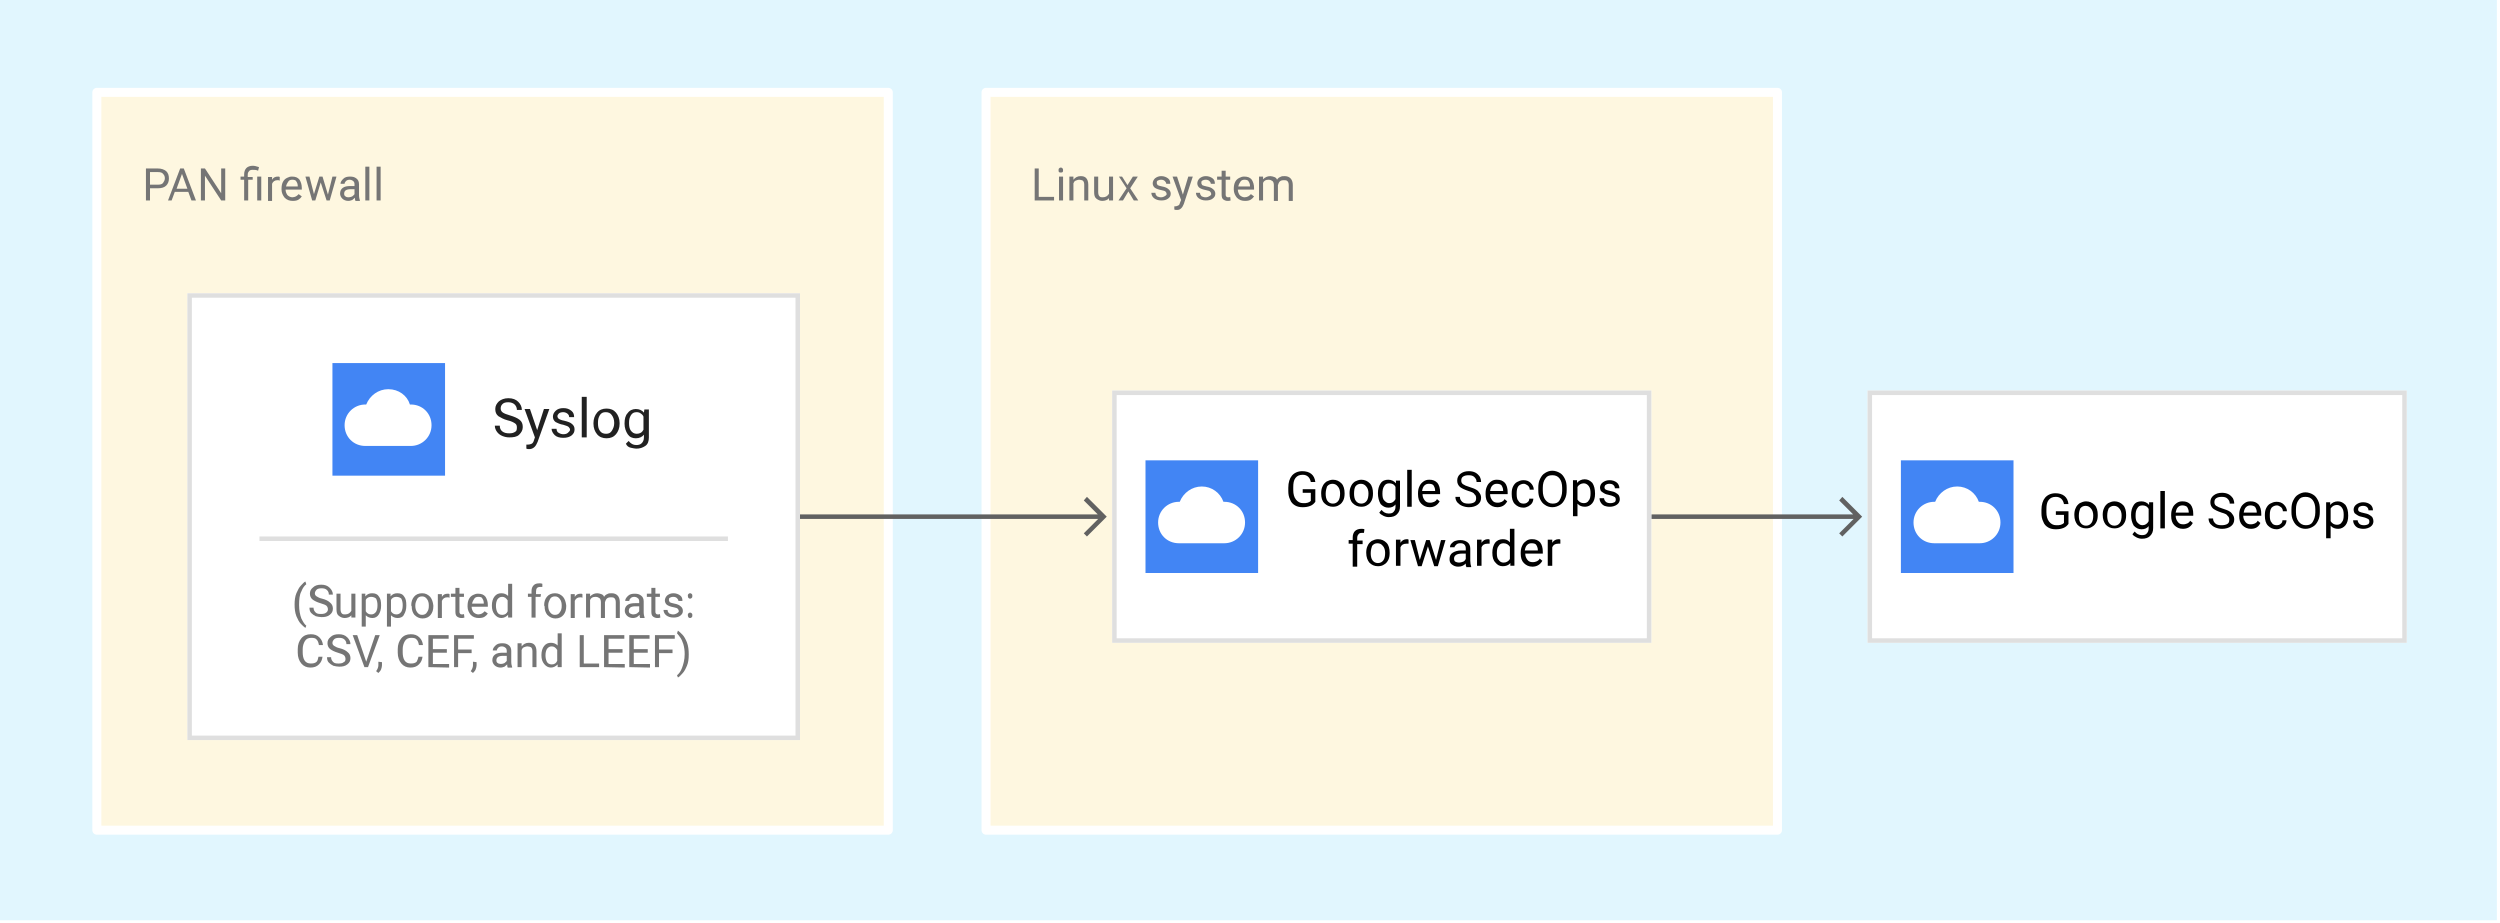 <?xml version="1.0" encoding="utf-8"?>
<!-- Generator: Adobe Illustrator 28.1.0, SVG Export Plug-In . SVG Version: 6.00 Build 0)  -->
<svg version="1.1" id="svg1327759" xmlns:svg="http://www.w3.org/2000/svg"
	 xmlns="http://www.w3.org/2000/svg" xmlns:xlink="http://www.w3.org/1999/xlink" x="0px" y="0px" viewBox="0 0 555 205"
	 style="enable-background:new 0 0 555 205;" xml:space="preserve">
<style type="text/css">
	.st0{fill:#FFFFFF;}
	.st1{fill:#E1F6FE;}
	.st2{fill:#FEF7E0;}
	.st3{fill:none;stroke:#FFFFFF;stroke-width:2;stroke-linecap:round;stroke-linejoin:round;}
	.st4{fill:#757575;}
	.st5{fill:#616161;}
	
		.st6{clip-path:url(#SVGID_00000169541335693559022130000010687890606624386743_);fill:none;stroke:#DFDFDF;stroke-width:2;stroke-linecap:round;stroke-linejoin:round;}
	.st7{fill:#DFDFDF;}
	.st8{fill:#212121;}
	.st9{fill:#4285F4;}
	
		.st10{clip-path:url(#SVGID_00000046329324677174761770000012457220748768099720_);fill:none;stroke:#DFDFDF;stroke-width:2;stroke-linecap:round;stroke-linejoin:round;}
	
		.st11{clip-path:url(#SVGID_00000173153149495318028030000002263511761452951961_);fill:none;stroke:#DFDFDF;stroke-width:2;stroke-linecap:round;stroke-linejoin:round;}
	.st12{enable-background:new    ;}
</style>
<path id="rect1327651" class="st0" d="M0,0h555v205H0V0z"/>
<g id="Graphic_10">
	<path id="rect1327657" class="st1" d="M0,0h554.3v204.3H0V0z"/>
</g>
<g id="Graphic_22">
	<path id="rect1327662" class="st2" d="M218.9,20.5h175.7v163.8H218.9V20.5z"/>
	<path id="rect1327664" class="st3" d="M218.9,20.5h175.7v163.8H218.9V20.5z"/>
	<g id="text1327668" transform="translate(414.9,550.5)">
		<path id="path1327767" class="st4" d="M-180.9-506.8v0.8h-4.3v-7.1h0.9v6.3H-180.9z"/>
		<path id="path1327769" class="st4" d="M-179.9-512.7c0-0.1,0-0.3,0.1-0.4c0.1-0.1,0.2-0.2,0.4-0.2s0.3,0.1,0.4,0.2
			c0.1,0.1,0.1,0.2,0.1,0.4c0,0.1,0,0.3-0.1,0.4c-0.1,0.1-0.2,0.1-0.4,0.1s-0.3,0-0.4-0.1C-179.9-512.4-179.9-512.5-179.9-512.7z
			 M-178.9-511.3v5.3h-0.9v-5.3H-178.9z"/>
		<path id="path1327771" class="st4" d="M-175.3-510.6c-0.3,0-0.5,0.1-0.8,0.2s-0.4,0.4-0.5,0.6v3.8h-0.9v-5.3h0.9v0.7
			c0.4-0.5,0.9-0.8,1.6-0.8c0.5,0,0.9,0.1,1.2,0.4s0.5,0.8,0.5,1.5v3.5h-0.9v-3.5c0-0.4-0.1-0.7-0.3-0.9
			C-174.7-510.5-175-510.6-175.3-510.6z"/>
		<path id="path1327773" class="st4" d="M-168.7-506v-0.5c-0.3,0.4-0.9,0.6-1.5,0.6c-0.5,0-0.9-0.2-1.3-0.5s-0.5-0.8-0.5-1.5v-3.4
			h0.9v3.4c0,0.5,0.1,0.8,0.3,1s0.4,0.2,0.7,0.2c0.7,0,1.1-0.3,1.4-0.8v-3.8h0.9v5.3L-168.7-506L-168.7-506z"/>
		<path id="path1327775" class="st4" d="M-165.8-511.3l1.2,1.9l1.2-1.9h1.1l-1.7,2.6l1.8,2.7h-1l-1.2-2l-1.2,2h-1l1.8-2.7l-1.7-2.6
			H-165.8z"/>
		<path id="path1327777" class="st4" d="M-155.9-507.4c0-0.2-0.1-0.4-0.2-0.5c-0.1-0.2-0.5-0.3-1-0.4c-0.6-0.1-1.1-0.3-1.4-0.5
			c-0.3-0.2-0.5-0.6-0.5-1s0.2-0.8,0.5-1.1c0.4-0.3,0.8-0.5,1.4-0.5c0.6,0,1.1,0.2,1.5,0.5s0.5,0.7,0.5,1.2h-0.9
			c0-0.2-0.1-0.4-0.3-0.6s-0.5-0.3-0.8-0.3c-0.4,0-0.6,0.1-0.8,0.2s-0.2,0.3-0.2,0.5s0.1,0.3,0.2,0.5c0.2,0.1,0.5,0.2,1,0.3
			c0.6,0.1,1.1,0.3,1.4,0.6c0.3,0.2,0.5,0.6,0.5,1c0,0.5-0.2,0.8-0.6,1.1c-0.4,0.3-0.9,0.4-1.5,0.4c-0.7,0-1.2-0.2-1.6-0.5
			s-0.6-0.8-0.6-1.2h0.9c0,0.4,0.2,0.6,0.4,0.8c0.3,0.1,0.5,0.2,0.8,0.2c0.4,0,0.6-0.1,0.8-0.2S-155.9-507.2-155.9-507.4z"/>
		<path id="path1327779" class="st4" d="M-152.1-505.2c-0.3,0.8-0.8,1.3-1.4,1.3h-0.2c-0.2,0-0.4,0-0.5-0.1v-0.7h0.2
			c0.3,0,0.5-0.1,0.7-0.2s0.3-0.3,0.4-0.7l0.2-0.5l-1.9-5.2h1l1.3,4l1.2-4h1L-152.1-505.2z"/>
		<path id="path1327781" class="st4" d="M-146-507.4c0-0.2-0.1-0.4-0.2-0.5c-0.1-0.2-0.5-0.3-1-0.4c-0.6-0.1-1.1-0.3-1.4-0.5
			c-0.3-0.2-0.5-0.6-0.5-1s0.2-0.8,0.5-1.1c0.4-0.3,0.8-0.5,1.4-0.5c0.6,0,1.1,0.2,1.5,0.5s0.5,0.7,0.5,1.2h-0.9
			c0-0.2-0.1-0.4-0.3-0.6s-0.5-0.3-0.8-0.3c-0.4,0-0.6,0.1-0.8,0.2s-0.2,0.3-0.2,0.5s0.1,0.3,0.2,0.5c0.2,0.1,0.5,0.2,1,0.3
			c0.6,0.1,1.1,0.3,1.4,0.6c0.3,0.2,0.5,0.6,0.5,1c0,0.5-0.2,0.8-0.6,1.1c-0.4,0.3-0.9,0.4-1.5,0.4c-0.7,0-1.2-0.2-1.6-0.5
			s-0.6-0.8-0.6-1.2h0.9c0,0.4,0.2,0.6,0.4,0.8c0.3,0.1,0.5,0.2,0.8,0.2c0.4,0,0.6-0.1,0.8-0.2S-146-507.2-146-507.4z"/>
		<path id="path1327783" class="st4" d="M-141.7-506c-0.2,0.1-0.4,0.1-0.7,0.1s-0.6-0.1-0.9-0.3s-0.4-0.6-0.4-1.1v-3.3h-1v-0.7h1
			v-1.3h0.9v1.3h1v0.7h-1v3.3c0,0.3,0.1,0.4,0.2,0.5s0.3,0.1,0.4,0.1c0.1,0,0.3,0,0.4-0.1L-141.7-506z"/>
		<path id="path1327785" class="st4" d="M-136.5-506.9c-0.2,0.3-0.4,0.5-0.7,0.7s-0.7,0.3-1.3,0.3c-0.7,0-1.3-0.2-1.8-0.7
			c-0.4-0.5-0.7-1.1-0.7-1.8v-0.2c0-0.6,0.1-1.1,0.3-1.5s0.5-0.7,0.9-0.9c0.4-0.2,0.7-0.3,1.1-0.3c0.8,0,1.3,0.2,1.7,0.7
			c0.3,0.5,0.5,1.1,0.5,1.8v0.4h-3.6c0,0.5,0.2,0.9,0.4,1.2c0.3,0.3,0.7,0.5,1.1,0.5c0.3,0,0.6-0.1,0.8-0.2s0.4-0.3,0.6-0.5
			L-136.5-506.9z M-138.6-510.6c-0.4,0-0.7,0.1-0.9,0.4s-0.4,0.6-0.5,1.1h2.6v-0.1c0-0.4-0.1-0.7-0.3-1
			C-137.8-510.5-138.2-510.6-138.6-510.6z"/>
		<path id="path1327787" class="st4" d="M-133.3-510.6c-0.6,0-1,0.2-1.2,0.7v3.9h-0.9v-5.3h0.9v0.6c0.4-0.4,0.9-0.7,1.6-0.7
			c0.3,0,0.6,0.1,0.9,0.2c0.3,0.1,0.5,0.3,0.6,0.6c0.2-0.3,0.4-0.5,0.7-0.6c0.3-0.2,0.6-0.2,1-0.2c0.6,0,1,0.2,1.3,0.5
			s0.5,0.8,0.5,1.5v3.5h-0.9v-3.5c0-0.4-0.1-0.7-0.3-0.9c-0.2-0.2-0.5-0.2-0.8-0.2c-0.4,0-0.7,0.1-0.9,0.3c-0.2,0.2-0.3,0.5-0.4,0.8
			v3.5h-0.9v-3.5c0-0.4-0.1-0.7-0.3-0.9C-132.7-510.5-132.9-510.6-133.3-510.6z"/>
	</g>
</g>
<g id="Graphic_57">
	<path id="rect1327673" class="st2" d="M21.5,20.5h175.7v163.8H21.5V20.5z"/>
	<path id="rect1327675" class="st3" d="M21.5,20.5h175.7v163.8H21.5V20.5z"/>
	<g id="text1327679" transform="translate(217.5,550.5)">
		<path id="path1327792" class="st4" d="M-184.2-508.8v2.8h-0.9v-7.1h2.6c0.8,0,1.4,0.2,1.9,0.6c0.4,0.4,0.6,0.9,0.6,1.6
			s-0.2,1.2-0.6,1.6c-0.4,0.4-1,0.6-1.9,0.6h-1.7V-508.8z M-184.2-512.3v2.8h1.7c0.6,0,1-0.1,1.2-0.4s0.4-0.6,0.4-1s-0.1-0.7-0.4-1
			c-0.2-0.3-0.6-0.4-1.2-0.4H-184.2z"/>
		<path id="path1327794" class="st4" d="M-180.2-506l2.7-7.1h0.8l2.7,7.1h-1l-0.7-1.9h-3l-0.7,1.9L-180.2-506L-180.2-506z
			 M-178.3-508.6h2.4l-1.2-3.3L-178.3-508.6z"/>
		<path id="path1327796" class="st4" d="M-167.5-513.1v7.1h-0.9l-3.6-5.5v5.5h-0.9v-7.1h0.9l3.6,5.5v-5.5H-167.5z"/>
		<path id="path1327798" class="st4" d="M-161.3-510.6h-1.1v4.6h-0.9v-4.6h-0.8v-0.7h0.8v-0.5c0-0.6,0.2-1.1,0.5-1.4
			s0.8-0.5,1.4-0.5c0.4,0,0.8,0.1,1.4,0.3l-0.2,0.8c-0.4-0.2-0.8-0.2-1.2-0.2s-0.7,0.1-0.8,0.3c-0.2,0.2-0.3,0.4-0.3,0.8v0.5h1.1
			v0.6H-161.3z M-159.5-511.3v5.3h-0.9v-5.3H-159.5z"/>
		<path id="path1327800" class="st4" d="M-155.9-510.5c-0.6,0-1,0.3-1.2,0.8v3.8h-0.9v-5.3h0.9v0.6c0.3-0.5,0.7-0.7,1.3-0.7
			c0.2,0,0.3,0,0.4,0.1v0.8C-155.6-510.5-155.7-510.5-155.9-510.5L-155.9-510.5z"/>
		<path id="path1327802" class="st4" d="M-150.5-506.9c-0.2,0.3-0.4,0.5-0.7,0.7s-0.7,0.3-1.3,0.3c-0.7,0-1.3-0.2-1.8-0.7
			c-0.4-0.5-0.7-1.1-0.7-1.8v-0.2c0-0.6,0.1-1.1,0.3-1.5s0.5-0.7,0.9-0.9c0.4-0.2,0.7-0.3,1.1-0.3c0.8,0,1.3,0.2,1.7,0.7
			c0.3,0.5,0.5,1.1,0.5,1.8v0.4h-3.6c0,0.5,0.2,0.9,0.4,1.2c0.3,0.3,0.7,0.5,1.1,0.5c0.3,0,0.6-0.1,0.8-0.2s0.4-0.3,0.6-0.5
			L-150.5-506.9z M-152.6-510.6c-0.4,0-0.7,0.1-0.9,0.4s-0.4,0.6-0.5,1.1h2.6v-0.1c0-0.4-0.1-0.7-0.3-1
			C-151.8-510.5-152.2-510.6-152.6-510.6z"/>
		<path id="path1327804" class="st4" d="M-142.8-511.3l-1.5,5.3h-0.7l-1.3-4l-1.2,4h-0.7l-1.5-5.3h0.9l1,3.9l1.2-3.9h0.7l1.2,4l1-4
			H-142.8z"/>
		<path id="path1327806" class="st4" d="M-138.6-506c-0.1-0.1-0.1-0.3-0.1-0.6c-0.2,0.2-0.4,0.3-0.6,0.5c-0.3,0.1-0.5,0.2-0.9,0.2
			c-0.5,0-1-0.2-1.3-0.5s-0.5-0.7-0.5-1.1c0-0.6,0.2-1,0.6-1.3c0.4-0.3,1-0.4,1.7-0.4h0.9v-0.4c0-0.3-0.1-0.6-0.3-0.7
			c-0.2-0.2-0.5-0.3-0.8-0.3s-0.6,0.1-0.8,0.3c-0.2,0.2-0.3,0.4-0.3,0.6h-0.9c0-0.4,0.2-0.7,0.6-1.1s0.9-0.5,1.5-0.5s1,0.1,1.4,0.4
			s0.6,0.7,0.6,1.3v2.4c0,0.5,0.1,0.9,0.2,1.2v0.1h-1V-506z M-140.1-506.7c0.3,0,0.6-0.1,0.8-0.2c0.2-0.2,0.4-0.3,0.5-0.5v-1.1h-0.8
			c-1,0-1.5,0.3-1.5,1c0,0.3,0.1,0.5,0.3,0.6C-140.7-506.8-140.5-506.7-140.1-506.7z"/>
		<path id="path1327808" class="st4" d="M-135.5-513.5v7.5h-0.9v-7.5H-135.5z"/>
		<path id="path1327810" class="st4" d="M-133-513.5v7.5h-0.9v-7.5H-133z"/>
	</g>
</g>
<g id="Graphic_70">
	<path id="path1327682" class="st5" d="M177.6,115.2H237c0.3,0,0.5-0.2,0.5-0.5s-0.2-0.5-0.5-0.5h-59.4c-0.3,0-0.5,0.2-0.5,0.5
		S177.3,115.2,177.6,115.2z M245,114.2h-8v1h8V114.2z M240.6,111.1l4,4v-0.7l-4,4l0.7,0.7l4-4l0.4-0.4l-0.4-0.4l-4-4L240.6,111.1z"
		/>
</g>
<g id="Graphic_71">
	<path id="path1327685" class="st5" d="M366.6,115.2h38.1c0.3,0,0.5-0.2,0.5-0.5s-0.2-0.5-0.5-0.5h-38.1c-0.3,0-0.5,0.2-0.5,0.5
		S366.3,115.2,366.6,115.2z M412.7,114.2h-8v1h8V114.2z M408.3,111.1l4,4v-0.7l-4,4l0.7,0.7l4-4l0.4-0.4l-0.4-0.4l-4-4L408.3,111.1z
		"/>
</g>
<g id="Group_49">
	<g id="Graphic_56">
		<path id="rect1327688" class="st0" d="M41.6,65.1h136v99.2h-136C41.6,164.3,41.6,65.1,41.6,65.1z"/>
		<g>
			<g>
				<defs>
					<rect id="SVGID_1_" x="41.6" y="65.1" width="136" height="99.2"/>
				</defs>
				<clipPath id="SVGID_00000011741711179759980330000011060932676602782654_">
					<use xlink:href="#SVGID_1_"  style="overflow:visible;"/>
				</clipPath>
				
					<path id="rect1327690" style="clip-path:url(#SVGID_00000011741711179759980330000011060932676602782654_);fill:none;stroke:#DFDFDF;stroke-width:2;stroke-linecap:round;stroke-linejoin:round;" d="
					M41.6,65.1h136v99.2h-136C41.6,164.3,41.6,65.1,41.6,65.1z"/>
			</g>
		</g>
	</g>
	<g id="Graphic_55">
		<path id="rect1327693" class="st7" d="M57.6,119.1h104v1h-104C57.6,120.1,57.6,119.1,57.6,119.1z"/>
	</g>
	<g id="Graphic_54">
		<g id="text1327700" transform="translate(244.6,643.1)">
			<path id="path1327816" class="st4" d="M-179.2-508.9c0-0.9,0.1-1.8,0.4-2.5c0.3-0.7,0.6-1.3,1-1.7s0.7-0.8,1-0.9l0.2,0.6
				c-0.4,0.3-0.8,0.8-1.1,1.6c-0.4,0.7-0.5,1.8-0.5,3s0.2,2.2,0.5,3c0.4,0.8,0.7,1.3,1.1,1.6l-0.2,0.5c-0.3-0.2-0.6-0.5-1-0.9
				s-0.7-1-1-1.7C-179.1-507.1-179.2-507.9-179.2-508.9z"/>
			<path id="path1327818" class="st4" d="M-171.8-507.8c0-0.3-0.1-0.6-0.3-0.8c-0.2-0.2-0.7-0.4-1.4-0.6s-1.3-0.5-1.7-0.8
				s-0.6-0.8-0.6-1.3c0-0.6,0.2-1,0.7-1.4c0.4-0.4,1-0.6,1.8-0.6s1.4,0.2,1.9,0.7c0.4,0.4,0.7,0.9,0.7,1.5h-0.9c0-0.4-0.1-0.7-0.4-1
				c-0.3-0.3-0.7-0.4-1.2-0.4s-0.9,0.1-1.1,0.3c-0.2,0.2-0.4,0.5-0.4,0.8s0.1,0.5,0.4,0.7c0.3,0.2,0.7,0.4,1.2,0.5
				c0.8,0.2,1.4,0.5,1.8,0.9c0.4,0.3,0.6,0.8,0.6,1.3c0,0.6-0.2,1-0.7,1.4s-1.1,0.5-1.8,0.5c-0.4,0-0.9-0.1-1.3-0.2
				c-0.4-0.2-0.7-0.4-1-0.7c-0.3-0.3-0.4-0.7-0.4-1.2h0.9c0,0.5,0.2,0.8,0.5,1.1s0.8,0.3,1.2,0.3c0.5,0,0.9-0.1,1.1-0.3
				C-172-507.2-171.8-507.5-171.8-507.8z"/>
			<path id="path1327820" class="st4" d="M-166.6-506v-0.5c-0.3,0.4-0.9,0.6-1.5,0.6c-0.5,0-0.9-0.2-1.3-0.5s-0.5-0.8-0.5-1.5v-3.4
				h0.9v3.4c0,0.5,0.1,0.8,0.3,1s0.4,0.2,0.7,0.2c0.7,0,1.1-0.3,1.4-0.8v-3.8h0.9v5.3L-166.6-506L-166.6-506z"/>
			<path id="path1327822" class="st4" d="M-161.9-505.9c-0.6,0-1.1-0.2-1.5-0.6v2.5h-0.9v-7.3h0.8v0.6c0.4-0.5,0.9-0.7,1.5-0.7
				c0.7,0,1.2,0.2,1.5,0.7c0.4,0.5,0.5,1.1,0.5,2v0.1c0,0.8-0.2,1.4-0.5,1.9C-160.8-506.2-161.3-505.9-161.9-505.9z M-162.2-510.6
				c-0.5,0-1,0.2-1.2,0.7v2.5c0.3,0.5,0.7,0.7,1.2,0.7s0.8-0.2,1.1-0.6c0.2-0.4,0.3-0.8,0.3-1.4v-0.1c0-0.5-0.1-1-0.3-1.4
				C-161.3-510.4-161.7-510.6-162.2-510.6z"/>
			<path id="path1327824" class="st4" d="M-156.3-505.9c-0.6,0-1.1-0.2-1.5-0.6v2.5h-0.9v-7.3h0.8v0.6c0.4-0.5,0.9-0.7,1.5-0.7
				c0.7,0,1.2,0.2,1.5,0.7c0.4,0.5,0.5,1.1,0.5,2v0.1c0,0.8-0.2,1.4-0.5,1.9C-155.1-506.2-155.6-505.9-156.3-505.9z M-156.6-510.6
				c-0.5,0-1,0.2-1.2,0.7v2.5c0.3,0.5,0.7,0.7,1.2,0.7s0.8-0.2,1.1-0.6c0.2-0.4,0.3-0.8,0.3-1.4v-0.1c0-0.5-0.1-1-0.3-1.4
				C-155.7-510.4-156.1-510.6-156.6-510.6z"/>
			<path id="path1327826" class="st4" d="M-153.3-508.7c0-0.8,0.2-1.4,0.6-1.9c0.4-0.5,1-0.8,1.8-0.8s1.3,0.3,1.8,0.8
				c0.4,0.5,0.6,1.1,0.7,1.9v0.2c0,0.8-0.2,1.4-0.6,1.9c-0.4,0.5-1,0.8-1.8,0.8c-0.7,0-1.3-0.3-1.8-0.8c-0.4-0.5-0.6-1.1-0.6-1.9
				L-153.3-508.7L-153.3-508.7z M-152.4-508.6c0,0.5,0.1,1,0.4,1.4c0.3,0.4,0.6,0.6,1.1,0.6s0.9-0.2,1.1-0.6
				c0.3-0.4,0.4-0.8,0.4-1.4v-0.1c0-0.5-0.1-1-0.4-1.4c-0.3-0.4-0.6-0.6-1.1-0.6s-0.9,0.2-1.1,0.6c-0.2,0.4-0.4,0.8-0.4,1.4V-508.6z
				"/>
			<path id="path1327828" class="st4" d="M-145.3-510.5c-0.6,0-1,0.3-1.2,0.8v3.8h-0.9v-5.3h0.9v0.6c0.3-0.5,0.7-0.7,1.3-0.7
				c0.2,0,0.3,0,0.4,0.1v0.8C-145-510.5-145.1-510.5-145.3-510.5z"/>
			<path id="path1327830" class="st4" d="M-141.5-506c-0.2,0.1-0.4,0.1-0.7,0.1s-0.6-0.1-0.9-0.3s-0.4-0.6-0.4-1.1v-3.3h-1v-0.7h1
				v-1.3h0.9v1.3h1v0.7h-1v3.3c0,0.3,0.1,0.4,0.2,0.5s0.3,0.1,0.4,0.1c0.1,0,0.3,0,0.4-0.1L-141.5-506z"/>
			<path id="path1327832" class="st4" d="M-136.3-506.9c-0.2,0.3-0.4,0.5-0.7,0.7s-0.7,0.3-1.3,0.3c-0.7,0-1.3-0.2-1.8-0.7
				c-0.4-0.5-0.7-1.1-0.7-1.8v-0.2c0-0.6,0.1-1.1,0.3-1.5s0.5-0.7,0.9-0.9c0.4-0.2,0.7-0.3,1.1-0.3c0.8,0,1.3,0.2,1.7,0.7
				c0.3,0.5,0.5,1.1,0.5,1.8v0.4h-3.6c0,0.5,0.2,0.9,0.4,1.2c0.3,0.3,0.7,0.5,1.1,0.5c0.3,0,0.6-0.1,0.8-0.2s0.4-0.3,0.6-0.5
				L-136.3-506.9z M-138.4-510.6c-0.4,0-0.7,0.1-0.9,0.4s-0.4,0.6-0.5,1.1h2.6v-0.1c0-0.4-0.1-0.7-0.3-1
				C-137.6-510.5-137.9-510.6-138.4-510.6z"/>
			<path id="path1327834" class="st4" d="M-131.8-506v-0.6c-0.4,0.4-0.9,0.7-1.5,0.7s-1.1-0.3-1.5-0.8s-0.6-1.1-0.6-1.9v-0.1
				c0-0.8,0.2-1.5,0.6-2c0.4-0.5,0.9-0.7,1.5-0.7s1.1,0.2,1.5,0.6v-2.7h0.9v7.5H-131.8z M-134.5-508.6c0,0.5,0.1,1,0.3,1.4
				s0.6,0.6,1.1,0.6c0.6,0,1-0.3,1.2-0.8v-2.4c-0.3-0.5-0.7-0.8-1.2-0.8s-0.8,0.2-1.1,0.6C-134.4-509.6-134.5-509.2-134.5-508.6
				L-134.5-508.6z"/>
			<path id="path1327836" class="st4" d="M-124.6-510.6h-1.1v4.6h-0.9v-4.6h-0.8v-0.7h0.8v-0.6c0-0.6,0.2-1,0.5-1.3s0.7-0.4,1.3-0.4
				c0.2,0,0.4,0,0.6,0.1v0.7c-0.1,0-0.3,0-0.5,0c-0.6,0-0.9,0.3-0.9,1v0.6h1.1L-124.6-510.6L-124.6-510.6z"/>
			<path id="path1327838" class="st4" d="M-123.8-508.7c0-0.8,0.2-1.4,0.6-1.9s1-0.8,1.8-0.8s1.3,0.3,1.8,0.8
				c0.4,0.5,0.6,1.1,0.7,1.9v0.2c0,0.8-0.2,1.4-0.6,1.9s-1,0.8-1.8,0.8c-0.7,0-1.3-0.3-1.8-0.8c-0.4-0.5-0.6-1.1-0.6-1.9
				L-123.8-508.7L-123.8-508.7z M-122.9-508.6c0,0.5,0.1,1,0.4,1.4s0.6,0.6,1.1,0.6s0.9-0.2,1.1-0.6c0.3-0.4,0.4-0.8,0.4-1.4v-0.1
				c0-0.5-0.1-1-0.4-1.4s-0.6-0.6-1.1-0.6s-0.9,0.2-1.1,0.6s-0.4,0.8-0.4,1.4V-508.6z"/>
			<path id="path1327840" class="st4" d="M-115.8-510.5c-0.6,0-1,0.3-1.2,0.8v3.8h-0.9v-5.3h0.9v0.6c0.3-0.5,0.7-0.7,1.3-0.7
				c0.2,0,0.3,0,0.4,0.1v0.8C-115.5-510.5-115.6-510.5-115.8-510.5L-115.8-510.5z"/>
			<path id="path1327842" class="st4" d="M-112.4-510.6c-0.6,0-1,0.2-1.2,0.7v3.9h-0.9v-5.3h0.9v0.6c0.4-0.4,0.9-0.7,1.6-0.7
				c0.3,0,0.6,0.1,0.9,0.2s0.5,0.3,0.6,0.6c0.2-0.3,0.4-0.5,0.7-0.6c0.3-0.2,0.6-0.2,1-0.2c0.6,0,1,0.2,1.3,0.5s0.5,0.8,0.5,1.5v3.5
				h-0.9v-3.5c0-0.4-0.1-0.7-0.3-0.9c-0.2-0.2-0.5-0.2-0.8-0.2c-0.4,0-0.7,0.1-0.9,0.3c-0.2,0.2-0.3,0.5-0.4,0.8v3.5h-0.9v-3.5
				c0-0.4-0.1-0.7-0.3-0.9C-111.8-510.5-112-510.6-112.4-510.6z"/>
			<path id="path1327844" class="st4" d="M-102.5-506c-0.1-0.1-0.1-0.3-0.1-0.6c-0.2,0.2-0.4,0.3-0.6,0.5c-0.3,0.1-0.5,0.2-0.9,0.2
				c-0.5,0-1-0.2-1.3-0.5s-0.5-0.7-0.5-1.1c0-0.6,0.2-1,0.6-1.3s1-0.4,1.7-0.4h0.9v-0.4c0-0.3-0.1-0.6-0.3-0.7
				c-0.2-0.2-0.5-0.3-0.8-0.3s-0.6,0.1-0.8,0.3c-0.2,0.2-0.3,0.4-0.3,0.6h-0.9c0-0.4,0.2-0.7,0.6-1.1s0.9-0.5,1.5-0.5s1,0.1,1.4,0.4
				s0.6,0.7,0.6,1.3v2.4c0,0.5,0.1,0.9,0.2,1.2v0.1h-1V-506z M-104-506.7c0.3,0,0.6-0.1,0.8-0.2c0.2-0.2,0.4-0.3,0.5-0.5v-1.1h-0.8
				c-1,0-1.5,0.3-1.5,1c0,0.3,0.1,0.5,0.3,0.6C-104.5-506.8-104.3-506.7-104-506.7z"/>
			<path id="path1327846" class="st4" d="M-98-506c-0.2,0.1-0.4,0.1-0.7,0.1c-0.3,0-0.6-0.1-0.9-0.3s-0.4-0.6-0.4-1.1v-3.3h-1v-0.7
				h1v-1.3h0.9v1.3h1v0.7h-1v3.3c0,0.3,0.1,0.4,0.2,0.5s0.3,0.1,0.4,0.1s0.3,0,0.4-0.1L-98-506z"/>
			<path id="path1327848" class="st4" d="M-93.9-507.4c0-0.2-0.1-0.4-0.2-0.5c-0.1-0.2-0.5-0.3-1-0.4c-0.6-0.1-1.1-0.3-1.4-0.5
				s-0.5-0.6-0.5-1s0.2-0.8,0.5-1.1c0.4-0.3,0.8-0.5,1.4-0.5s1.1,0.2,1.5,0.5s0.5,0.7,0.5,1.2H-94c0-0.2-0.1-0.4-0.3-0.6
				c-0.2-0.2-0.5-0.3-0.8-0.3c-0.4,0-0.6,0.1-0.8,0.2s-0.2,0.3-0.2,0.5s0.1,0.3,0.2,0.5c0.2,0.1,0.5,0.2,1,0.3
				c0.6,0.1,1.1,0.3,1.4,0.6c0.3,0.2,0.5,0.6,0.5,1c0,0.5-0.2,0.8-0.6,1.1c-0.4,0.3-0.9,0.4-1.5,0.4c-0.7,0-1.2-0.2-1.6-0.5
				s-0.6-0.8-0.6-1.2h0.9c0,0.4,0.2,0.6,0.4,0.8c0.3,0.1,0.5,0.2,0.8,0.2c0.4,0,0.6-0.1,0.8-0.2S-93.9-507.2-93.9-507.4z"/>
			<path id="path1327850" class="st4" d="M-91.9-506.5c0-0.2,0-0.3,0.1-0.4s0.2-0.2,0.4-0.2s0.3,0.1,0.4,0.2s0.1,0.2,0.1,0.4
				c0,0.1,0,0.3-0.1,0.4s-0.2,0.2-0.4,0.2s-0.3-0.1-0.4-0.2C-91.8-506.2-91.9-506.3-91.9-506.5z M-91.9-510.8c0-0.2,0-0.3,0.1-0.4
				s0.2-0.2,0.4-0.2c0.2,0,0.3,0.1,0.4,0.2s0.1,0.2,0.1,0.4c0,0.1,0,0.3-0.1,0.4s-0.2,0.2-0.4,0.2c-0.2,0-0.3-0.1-0.4-0.2
				C-91.8-510.5-91.9-510.6-91.9-510.8z"/>
			<path id="path1327852" class="st4" d="M-173.9-497.3h0.9c-0.1,0.7-0.3,1.2-0.8,1.7s-1.1,0.7-1.9,0.7c-0.8,0-1.5-0.3-2-0.9
				s-0.8-1.4-0.8-2.4v-0.8c0-1,0.3-1.8,0.8-2.4s1.2-0.9,2.1-0.9c0.8,0,1.4,0.2,1.9,0.7s0.7,1,0.8,1.7h-0.9c-0.1-0.5-0.2-0.9-0.5-1.2
				c-0.2-0.3-0.6-0.4-1.2-0.4c-0.6,0-1.1,0.2-1.4,0.7s-0.5,1.1-0.5,1.8v0.7c0,0.7,0.1,1.3,0.4,1.8c0.3,0.5,0.8,0.7,1.4,0.7
				c0.6,0,1-0.1,1.3-0.4C-174.1-496.4-174-496.8-173.9-497.3z"/>
			<path id="path1327854" class="st4" d="M-167.9-496.8c0-0.3-0.1-0.6-0.3-0.8c-0.2-0.2-0.7-0.4-1.4-0.6s-1.3-0.5-1.7-0.8
				s-0.6-0.8-0.6-1.3c0-0.6,0.2-1,0.7-1.4c0.4-0.4,1-0.6,1.8-0.6s1.4,0.2,1.9,0.7c0.4,0.4,0.7,0.9,0.7,1.5h-0.9c0-0.4-0.1-0.7-0.4-1
				s-0.7-0.4-1.2-0.4s-0.9,0.1-1.1,0.3c-0.2,0.2-0.4,0.5-0.4,0.8s0.1,0.5,0.4,0.7c0.3,0.2,0.7,0.4,1.2,0.5c0.8,0.2,1.4,0.5,1.8,0.9
				c0.4,0.3,0.6,0.8,0.6,1.3c0,0.6-0.2,1-0.7,1.4s-1.1,0.5-1.8,0.5c-0.4,0-0.9-0.1-1.3-0.2c-0.4-0.2-0.7-0.4-1-0.7
				c-0.3-0.3-0.4-0.7-0.4-1.2h0.9c0,0.5,0.2,0.8,0.5,1.1s0.8,0.3,1.2,0.3c0.5,0,0.9-0.1,1.1-0.3C-168-496.2-167.9-496.5-167.9-496.8
				z"/>
			<path id="path1327856" class="st4" d="M-160.3-502.1l-2.6,7.1h-0.8l-2.6-7.1h1l2,5.9l2-5.9H-160.3z"/>
			<path id="path1327858" class="st4" d="M-159.8-496.1v0.7c0,0.3-0.1,0.6-0.2,0.9c-0.1,0.3-0.4,0.6-0.6,0.8l-0.5-0.4
				c0.3-0.4,0.5-0.9,0.5-1.3v-0.8L-159.8-496.1L-159.8-496.1z"/>
			<path id="path1327860" class="st4" d="M-151.7-497.3h0.9c-0.1,0.7-0.3,1.2-0.8,1.7s-1.1,0.7-1.9,0.7c-0.8,0-1.5-0.3-2-0.9
				s-0.8-1.4-0.8-2.4v-0.8c0-1,0.3-1.8,0.8-2.4s1.2-0.9,2.1-0.9c0.8,0,1.4,0.2,1.9,0.7s0.7,1,0.8,1.7h-0.9c-0.1-0.5-0.2-0.9-0.5-1.2
				c-0.2-0.3-0.6-0.4-1.2-0.4c-0.6,0-1.1,0.2-1.4,0.7s-0.5,1.1-0.5,1.8v0.7c0,0.7,0.1,1.3,0.4,1.8c0.3,0.5,0.8,0.7,1.4,0.7
				c0.6,0,1-0.1,1.3-0.4C-152-496.4-151.8-496.8-151.7-497.3z"/>
			<path id="path1327862" class="st4" d="M-149.5-495v-7.1h4.5v0.8h-3.5v2.3h3.1v0.8h-3.1v2.5h3.6v0.8L-149.5-495L-149.5-495z"/>
			<path id="path1327864" class="st4" d="M-143.8-495v-7.1h4.4v0.8h-3.5v2.4h3v0.8h-3v3.1L-143.8-495L-143.8-495z"/>
			<path id="path1327866" class="st4" d="M-138.8-496.1v0.7c0,0.3-0.1,0.6-0.2,0.9c-0.1,0.3-0.4,0.6-0.6,0.8l-0.5-0.4
				c0.3-0.4,0.5-0.9,0.5-1.3v-0.8L-138.8-496.1L-138.8-496.1z"/>
			<path id="path1327868" class="st4" d="M-131.9-495c-0.1-0.1-0.1-0.3-0.1-0.6c-0.2,0.2-0.4,0.3-0.6,0.5c-0.3,0.1-0.5,0.2-0.9,0.2
				c-0.5,0-1-0.2-1.3-0.5s-0.5-0.7-0.5-1.1c0-0.6,0.2-1,0.6-1.3c0.4-0.3,1-0.4,1.7-0.4h0.9v-0.4c0-0.3-0.1-0.6-0.3-0.7
				c-0.2-0.2-0.5-0.3-0.8-0.3s-0.6,0.1-0.8,0.3c-0.2,0.2-0.3,0.4-0.3,0.6h-0.9c0-0.4,0.2-0.7,0.6-1.1s0.9-0.5,1.5-0.5s1,0.1,1.4,0.4
				s0.6,0.7,0.6,1.3v2.4c0,0.5,0.1,0.9,0.2,1.2v0.1h-1V-495z M-133.4-495.7c0.3,0,0.6-0.1,0.8-0.2c0.2-0.2,0.4-0.3,0.5-0.5v-1.1
				h-0.8c-1,0-1.5,0.3-1.5,1c0,0.3,0.1,0.5,0.3,0.6C-134-495.8-133.7-495.7-133.4-495.7z"/>
			<path id="path1327870" class="st4" d="M-127.5-499.6c-0.3,0-0.5,0.1-0.8,0.2s-0.4,0.4-0.5,0.6v3.8h-0.9v-5.3h0.9v0.7
				c0.4-0.5,0.9-0.8,1.6-0.8c0.5,0,0.9,0.1,1.2,0.4c0.3,0.3,0.5,0.8,0.5,1.5v3.5h-0.9v-3.5c0-0.4-0.1-0.7-0.3-0.9
				C-126.9-499.5-127.2-499.6-127.5-499.6z"/>
			<path id="path1327872" class="st4" d="M-120.8-495v-0.6c-0.4,0.4-0.9,0.7-1.5,0.7s-1.1-0.3-1.5-0.8s-0.6-1.1-0.6-1.9v-0.1
				c0-0.8,0.2-1.5,0.6-2s0.9-0.7,1.5-0.7s1.1,0.2,1.5,0.6v-2.7h0.9v7.5H-120.8z M-123.5-497.6c0,0.5,0.1,1,0.3,1.4
				c0.2,0.4,0.6,0.6,1.1,0.6c0.6,0,1-0.3,1.2-0.8v-2.4c-0.3-0.5-0.7-0.8-1.2-0.8s-0.8,0.2-1.1,0.6
				C-123.4-498.6-123.5-498.2-123.5-497.6L-123.5-497.6z"/>
			<path id="path1327874" class="st4" d="M-111.6-495.8v0.8h-4.3v-7.1h0.9v6.3L-111.6-495.8L-111.6-495.8z"/>
			<path id="path1327876" class="st4" d="M-110.5-495v-7.1h4.5v0.8h-3.5v2.3h3.1v0.8h-3.1v2.5h3.6v0.8L-110.5-495L-110.5-495z"/>
			<path id="path1327878" class="st4" d="M-104.9-495v-7.1h4.5v0.8h-3.5v2.3h3.1v0.8h-3.1v2.5h3.6v0.8L-104.9-495L-104.9-495z"/>
			<path id="path1327880" class="st4" d="M-99.2-495v-7.1h4.4v0.8h-3.5v2.4h3v0.8h-3v3.1L-99.2-495L-99.2-495z"/>
			<path id="path1327882" class="st4" d="M-91.7-497.8c0,1-0.1,1.8-0.4,2.5s-0.6,1.3-1,1.7c-0.4,0.4-0.7,0.8-1,0.9l-0.2-0.5
				c0.4-0.3,0.8-0.8,1.1-1.6s0.6-1.8,0.6-3.1c0-0.8-0.1-1.5-0.3-2.2c-0.2-0.6-0.4-1.1-0.7-1.5s-0.5-0.7-0.7-0.9l0.2-0.6
				c0.3,0.2,0.6,0.5,1,0.9s0.7,1,1,1.7C-91.8-499.7-91.7-498.8-91.7-497.8z"/>
		</g>
	</g>
	<g id="Group_50">
		<g id="Graphic_53">
			<g id="text1327705" transform="translate(295.25,601.1)">
				<path id="path1327885" class="st8" d="M-180.5-506.2c0-0.4-0.1-0.7-0.4-0.9c-0.3-0.2-0.8-0.5-1.7-0.7c-0.8-0.2-1.5-0.6-2-0.9
					c-0.5-0.4-0.7-0.9-0.7-1.6s0.3-1.2,0.8-1.7c0.5-0.4,1.2-0.7,2.1-0.7c1,0,1.7,0.3,2.2,0.8s0.8,1.1,0.8,1.8h-1.1
					c0-0.5-0.2-0.9-0.5-1.2s-0.8-0.5-1.4-0.5c-0.6,0-1,0.1-1.3,0.4s-0.4,0.6-0.4,1s0.2,0.7,0.5,0.9c0.3,0.2,0.8,0.4,1.5,0.6
					c1,0.3,1.7,0.6,2.2,1s0.7,0.9,0.7,1.6s-0.3,1.2-0.8,1.7s-1.3,0.6-2.2,0.6c-0.5,0-1-0.1-1.5-0.3c-0.5-0.2-0.9-0.5-1.2-0.9
					s-0.5-0.9-0.5-1.4h1.1c0,0.6,0.2,1,0.6,1.3s0.9,0.4,1.5,0.4s1-0.1,1.4-0.4C-180.6-505.4-180.5-505.7-180.5-506.2z"/>
				<path id="path1327887" class="st8" d="M-175.9-503c-0.4,1-0.9,1.5-1.7,1.6h-0.2c-0.2,0-0.4,0-0.6-0.1v-0.9h0.3
					c0.4,0,0.7-0.1,0.9-0.2s0.4-0.4,0.5-0.8l0.2-0.6l-2.3-6.3h1.2l1.6,4.7l1.5-4.7h1.2L-175.9-503z"/>
				<path id="path1327889" class="st8" d="M-168.7-505.7c0-0.2-0.1-0.4-0.3-0.6s-0.6-0.3-1.2-0.5c-0.7-0.1-1.3-0.4-1.7-0.6
					c-0.4-0.3-0.6-0.7-0.6-1.2s0.2-0.9,0.6-1.3c0.4-0.4,1-0.6,1.7-0.6c0.8,0,1.3,0.2,1.8,0.6s0.6,0.9,0.6,1.4h-1.1
					c0-0.3-0.1-0.5-0.3-0.7s-0.6-0.4-1-0.4s-0.8,0.1-1,0.3s-0.3,0.4-0.3,0.6s0.1,0.4,0.3,0.6c0.2,0.1,0.6,0.3,1.2,0.4
					c0.8,0.2,1.4,0.4,1.7,0.7c0.4,0.3,0.6,0.7,0.6,1.2c0,0.6-0.2,1-0.7,1.4c-0.4,0.3-1,0.5-1.8,0.5s-1.5-0.2-1.9-0.6
					s-0.7-0.9-0.7-1.4h1.1c0,0.4,0.2,0.8,0.5,0.9c0.3,0.2,0.7,0.3,1,0.3c0.4,0,0.8-0.1,1-0.3S-168.7-505.4-168.7-505.7z"/>
				<path id="path1327891" class="st8" d="M-165-513v9h-1.1v-9H-165z"/>
				<path id="path1327893" class="st8" d="M-163.5-507.2c0-0.9,0.3-1.7,0.8-2.3c0.5-0.6,1.2-0.9,2.1-0.9s1.6,0.3,2.1,0.9
					s0.8,1.4,0.8,2.3v0.2c0,0.9-0.3,1.7-0.8,2.3c-0.5,0.6-1.2,0.9-2.1,0.9c-0.9,0-1.6-0.3-2.1-0.9s-0.8-1.4-0.8-2.3V-507.2z
					 M-162.5-507.1c0,0.6,0.1,1.2,0.4,1.6c0.3,0.5,0.8,0.7,1.4,0.7c0.6,0,1-0.2,1.3-0.7s0.5-1,0.5-1.6v-0.2c0-0.6-0.2-1.2-0.5-1.6
					c-0.3-0.5-0.8-0.7-1.4-0.7c-0.6,0-1,0.2-1.3,0.7s-0.4,1-0.4,1.6V-507.1z"/>
				<path id="path1327895" class="st8" d="M-154-501.5c-0.3,0-0.7-0.1-1.2-0.2s-0.9-0.4-1.1-0.9l0.6-0.6c0.5,0.6,1,0.9,1.7,0.9
					c0.5,0,0.9-0.1,1.2-0.4s0.5-0.7,0.5-1.3v-0.6c-0.4,0.5-1,0.8-1.8,0.8s-1.4-0.3-1.8-0.9s-0.7-1.4-0.7-2.3v-0.1
					c0-1,0.2-1.8,0.7-2.3c0.4-0.6,1.1-0.9,1.8-0.9c0.8,0,1.4,0.3,1.8,0.8l0.1-0.7h1v6.2c0,0.8-0.2,1.5-0.8,1.9
					S-153.2-501.5-154-501.5z M-155.6-507.1c0,0.6,0.1,1.2,0.4,1.6c0.3,0.4,0.7,0.7,1.3,0.7c0.7,0,1.2-0.3,1.5-0.9v-2.9
					c-0.1-0.3-0.3-0.5-0.6-0.7c-0.2-0.2-0.6-0.3-0.9-0.3c-0.6,0-1,0.2-1.3,0.7s-0.4,1-0.4,1.6V-507.1z"/>
			</g>
		</g>
		<g id="Group_51">
			<g id="Graphic_52">
				<path id="path1327712" class="st9" d="M98.8,80.6v25h-25v-25H98.8z M86.2,86.4c-2.2,0-4.1,1.4-4.9,3.4h-0.2
					c-2.5,0-4.6,2-4.6,4.6s2,4.6,4.6,4.6h10.1c2.5,0,4.6-2,4.6-4.6s-2-4.6-4.6-4.6H91C90.4,87.8,88.5,86.4,86.2,86.4z"/>
			</g>
		</g>
	</g>
</g>
<g id="Graphic_18">
	<path id="rect1327718" class="st0" d="M246.9,86.7h119.7v56H246.9V86.7z"/>
	<g>
		<g>
			<defs>
				<rect id="SVGID_00000060751068075548092290000010718116703541026200_" x="246.9" y="86.7" width="119.7" height="56"/>
			</defs>
			<clipPath id="SVGID_00000090266561116579205570000007895378671951967914_">
				<use xlink:href="#SVGID_00000060751068075548092290000010718116703541026200_"  style="overflow:visible;"/>
			</clipPath>
			
				<path id="rect1327720" style="clip-path:url(#SVGID_00000090266561116579205570000007895378671951967914_);fill:none;stroke:#DFDFDF;stroke-width:2;stroke-linecap:round;stroke-linejoin:round;" d="
				M246.9,86.7h119.7v56H246.9V86.7z"/>
		</g>
	</g>
</g>
<g id="Group_16">
	<g id="Graphic_17">
		<path id="path1327733" class="st9" d="M279.3,102.2v25h-25v-25H279.3z M266.8,108c-2.2,0-4.1,1.4-4.9,3.4h-0.2
			c-2.5,0-4.6,2-4.6,4.6s2,4.6,4.6,4.6h10.1c2.5,0,4.6-2,4.6-4.6s-2-4.6-4.6-4.6h-0.2C270.9,109.4,269,108,266.8,108z"/>
	</g>
</g>
<g id="Graphic_61">
	<path id="rect1327738" class="st0" d="M414.6,86.7h119.7v56H414.6V86.7z"/>
	<g>
		<g>
			<defs>
				<rect id="SVGID_00000087401651053381179440000015854203664143679934_" x="414.6" y="86.7" width="119.7" height="56"/>
			</defs>
			<clipPath id="SVGID_00000174564941323485222880000008147283303662459571_">
				<use xlink:href="#SVGID_00000087401651053381179440000015854203664143679934_"  style="overflow:visible;"/>
			</clipPath>
			
				<path id="rect1327740" style="clip-path:url(#SVGID_00000174564941323485222880000008147283303662459571_);fill:none;stroke:#DFDFDF;stroke-width:2;stroke-linecap:round;stroke-linejoin:round;" d="
				M414.6,86.7h119.7v56H414.6V86.7z"/>
		</g>
	</g>
</g>
<g id="Group_59">
	<g id="Graphic_60">
		<path id="path1327751" class="st9" d="M447,102.2v25h-25v-25H447z M434.5,108c-2.2,0-4.1,1.4-4.9,3.4h-0.2c-2.5,0-4.6,2-4.6,4.6
			s2,4.6,4.6,4.6h10.1c2.5,0,4.6-2,4.6-4.6s-2-4.6-4.6-4.6h-0.2C438.6,109.4,436.7,108,434.5,108L434.5,108z"/>
	</g>
</g>
<g class="st12">
	<path d="M292,111.4c-0.3,0.4-0.6,0.7-1.1,0.9c-0.5,0.2-1,0.3-1.7,0.3c-0.6,0-1.2-0.1-1.7-0.4s-0.9-0.7-1.1-1.3
		c-0.3-0.6-0.4-1.2-0.4-1.9v-0.7c0-1.2,0.3-2.1,0.8-2.7c0.5-0.6,1.3-1,2.3-1c0.8,0,1.5,0.2,2,0.6c0.5,0.4,0.8,1,0.9,1.8h-1
		c-0.2-1-0.8-1.6-1.8-1.6c-0.7,0-1.2,0.2-1.6,0.7c-0.4,0.5-0.5,1.2-0.5,2.1v0.6c0,0.9,0.2,1.6,0.6,2.1c0.4,0.5,0.9,0.8,1.6,0.8
		c0.4,0,0.7,0,1-0.1s0.5-0.2,0.7-0.4v-1.8h-1.8v-0.8h2.8V111.4z"/>
	<path d="M293.3,109.5c0-0.6,0.1-1.1,0.3-1.5c0.2-0.5,0.5-0.8,0.9-1.1c0.4-0.2,0.9-0.4,1.4-0.4c0.8,0,1.4,0.3,1.9,0.8
		c0.5,0.5,0.7,1.3,0.7,2.2v0.1c0,0.6-0.1,1.1-0.3,1.5s-0.5,0.8-0.9,1c-0.4,0.3-0.9,0.4-1.4,0.4c-0.8,0-1.4-0.3-1.9-0.8
		C293.5,111.2,293.3,110.5,293.3,109.5L293.3,109.5z M294.3,109.6c0,0.6,0.1,1.2,0.4,1.6c0.3,0.4,0.7,0.6,1.2,0.6
		c0.5,0,0.9-0.2,1.2-0.6c0.3-0.4,0.4-1,0.4-1.7c0-0.6-0.2-1.2-0.5-1.5c-0.3-0.4-0.7-0.6-1.2-0.6c-0.5,0-0.9,0.2-1.2,0.6
		C294.5,108.3,294.3,108.9,294.3,109.6z"/>
	<path d="M299.6,109.5c0-0.6,0.1-1.1,0.3-1.5c0.2-0.5,0.5-0.8,0.9-1.1c0.4-0.2,0.9-0.4,1.4-0.4c0.8,0,1.4,0.3,1.9,0.8
		c0.5,0.5,0.7,1.3,0.7,2.2v0.1c0,0.6-0.1,1.1-0.3,1.5s-0.5,0.8-0.9,1c-0.4,0.3-0.9,0.4-1.4,0.4c-0.8,0-1.4-0.3-1.9-0.8
		C299.8,111.2,299.6,110.5,299.6,109.5L299.6,109.5z M300.6,109.6c0,0.6,0.1,1.2,0.4,1.6c0.3,0.4,0.7,0.6,1.2,0.6
		c0.5,0,0.9-0.2,1.2-0.6c0.3-0.4,0.4-1,0.4-1.7c0-0.6-0.2-1.2-0.5-1.5c-0.3-0.4-0.7-0.6-1.2-0.6c-0.5,0-0.9,0.2-1.2,0.6
		C300.7,108.3,300.6,108.9,300.6,109.6z"/>
	<path d="M305.9,109.5c0-0.9,0.2-1.6,0.6-2.2s1-0.8,1.7-0.8c0.7,0,1.3,0.3,1.7,0.8l0-0.6h0.9v5.7c0,0.8-0.2,1.3-0.7,1.8
		c-0.4,0.4-1,0.6-1.8,0.6c-0.4,0-0.8-0.1-1.2-0.3c-0.4-0.2-0.7-0.4-0.9-0.7l0.5-0.6c0.4,0.5,0.9,0.8,1.6,0.8c0.5,0,0.9-0.1,1.1-0.4
		c0.3-0.3,0.4-0.7,0.4-1.1v-0.5c-0.4,0.5-0.9,0.7-1.6,0.7c-0.7,0-1.2-0.3-1.7-0.8C306.1,111.2,305.9,110.4,305.9,109.5z
		 M306.9,109.6c0,0.7,0.1,1.2,0.4,1.5s0.6,0.6,1.1,0.6c0.6,0,1.1-0.3,1.4-0.9v-2.7c-0.3-0.6-0.8-0.8-1.4-0.8c-0.5,0-0.9,0.2-1.1,0.6
		C307,108.3,306.9,108.9,306.9,109.6z"/>
	<path d="M313.4,112.5h-1v-8.2h1V112.5z"/>
	<path d="M317.4,112.6c-0.8,0-1.4-0.3-1.9-0.8s-0.7-1.2-0.7-2.1v-0.2c0-0.6,0.1-1.1,0.3-1.5c0.2-0.5,0.5-0.8,0.9-1.1
		c0.4-0.3,0.8-0.4,1.3-0.4c0.8,0,1.3,0.2,1.8,0.7c0.4,0.5,0.6,1.2,0.6,2.1v0.4h-3.9c0,0.6,0.2,1,0.5,1.4s0.7,0.5,1.2,0.5
		c0.4,0,0.6-0.1,0.9-0.2c0.2-0.1,0.5-0.3,0.6-0.6l0.6,0.5C319.1,112.2,318.3,112.6,317.4,112.6z M317.2,107.4c-0.4,0-0.7,0.1-1,0.4
		c-0.3,0.3-0.4,0.7-0.5,1.2h2.9v-0.1c0-0.5-0.2-0.9-0.4-1.2C318,107.5,317.7,107.4,317.2,107.4z"/>
	<path d="M326,109c-0.9-0.3-1.5-0.6-1.9-0.9c-0.4-0.4-0.6-0.8-0.6-1.4c0-0.6,0.2-1.1,0.7-1.5c0.5-0.4,1.1-0.6,1.9-0.6
		c0.5,0,1,0.1,1.4,0.3c0.4,0.2,0.7,0.5,1,0.9c0.2,0.4,0.3,0.8,0.3,1.2h-1c0-0.5-0.2-0.8-0.5-1.1s-0.7-0.4-1.3-0.4
		c-0.5,0-0.9,0.1-1.2,0.3c-0.3,0.2-0.4,0.5-0.4,0.9c0,0.3,0.1,0.6,0.4,0.8s0.7,0.4,1.4,0.6c0.6,0.2,1.2,0.4,1.5,0.6
		c0.4,0.2,0.6,0.5,0.8,0.8c0.2,0.3,0.3,0.6,0.3,1c0,0.6-0.2,1.1-0.7,1.5c-0.5,0.4-1.2,0.6-2,0.6c-0.5,0-1-0.1-1.5-0.3
		c-0.5-0.2-0.8-0.5-1.1-0.8c-0.3-0.4-0.4-0.8-0.4-1.2h1c0,0.5,0.2,0.8,0.5,1.1c0.3,0.3,0.8,0.4,1.4,0.4c0.5,0,1-0.1,1.3-0.3
		c0.3-0.2,0.4-0.5,0.4-0.9s-0.1-0.7-0.4-0.9C327.2,109.4,326.7,109.2,326,109z"/>
	<path d="M332.4,112.6c-0.8,0-1.4-0.3-1.9-0.8s-0.7-1.2-0.7-2.1v-0.2c0-0.6,0.1-1.1,0.3-1.5c0.2-0.5,0.5-0.8,0.9-1.1
		s0.8-0.4,1.3-0.4c0.8,0,1.3,0.2,1.8,0.7c0.4,0.5,0.6,1.2,0.6,2.1v0.4h-3.9c0,0.6,0.2,1,0.5,1.4c0.3,0.4,0.7,0.5,1.2,0.5
		c0.4,0,0.6-0.1,0.9-0.2c0.2-0.1,0.5-0.3,0.6-0.6l0.6,0.5C334.1,112.2,333.4,112.6,332.4,112.6z M332.3,107.4c-0.4,0-0.7,0.1-1,0.4
		c-0.3,0.3-0.4,0.7-0.5,1.2h2.9v-0.1c0-0.5-0.2-0.9-0.4-1.2C333.1,107.5,332.7,107.4,332.3,107.4z"/>
	<path d="M338.2,111.8c0.4,0,0.7-0.1,0.9-0.3c0.3-0.2,0.4-0.5,0.4-0.8h0.9c0,0.3-0.1,0.7-0.3,1c-0.2,0.3-0.5,0.5-0.8,0.7
		c-0.4,0.2-0.7,0.3-1.1,0.3c-0.8,0-1.4-0.3-1.9-0.8c-0.5-0.5-0.7-1.3-0.7-2.2v-0.2c0-0.6,0.1-1.1,0.3-1.5c0.2-0.4,0.5-0.8,0.9-1
		c0.4-0.2,0.8-0.4,1.4-0.4c0.7,0,1.2,0.2,1.6,0.6c0.4,0.4,0.7,0.9,0.7,1.5h-0.9c0-0.4-0.2-0.7-0.4-0.9c-0.3-0.2-0.6-0.4-0.9-0.4
		c-0.5,0-0.9,0.2-1.2,0.5c-0.3,0.4-0.4,0.9-0.4,1.6v0.2c0,0.7,0.1,1.2,0.4,1.5C337.3,111.6,337.7,111.8,338.2,111.8z"/>
	<path d="M347.8,108.8c0,0.8-0.1,1.4-0.4,2s-0.6,1-1.1,1.3s-1,0.5-1.7,0.5c-0.6,0-1.2-0.2-1.6-0.5c-0.5-0.3-0.8-0.7-1.1-1.3
		c-0.3-0.6-0.4-1.2-0.4-1.9v-0.6c0-0.8,0.1-1.4,0.4-2c0.3-0.6,0.6-1,1.1-1.3c0.5-0.3,1-0.5,1.6-0.5c0.6,0,1.2,0.2,1.7,0.5
		c0.5,0.3,0.8,0.7,1.1,1.3c0.3,0.6,0.4,1.2,0.4,2V108.8z M346.8,108.3c0-0.9-0.2-1.6-0.6-2.1c-0.4-0.5-0.9-0.7-1.6-0.7
		c-0.7,0-1.2,0.2-1.5,0.7c-0.4,0.5-0.6,1.2-0.6,2.1v0.6c0,0.9,0.2,1.6,0.6,2.1c0.4,0.5,0.9,0.8,1.6,0.8c0.7,0,1.2-0.2,1.5-0.7
		s0.6-1.2,0.6-2.1V108.3z"/>
	<path d="M354.1,109.6c0,0.9-0.2,1.6-0.6,2.1c-0.4,0.5-1,0.8-1.6,0.8c-0.7,0-1.3-0.2-1.7-0.7v2.8h-1v-8h0.9l0,0.6
		c0.4-0.5,1-0.8,1.7-0.8c0.7,0,1.2,0.3,1.7,0.8C353.9,107.8,354.1,108.6,354.1,109.6L354.1,109.6z M353.1,109.5
		c0-0.7-0.1-1.2-0.4-1.6c-0.3-0.4-0.7-0.6-1.1-0.6c-0.6,0-1.1,0.3-1.4,0.8v2.8c0.3,0.5,0.8,0.8,1.4,0.8c0.5,0,0.9-0.2,1.1-0.6
		C353,110.8,353.1,110.2,353.1,109.5z"/>
	<path d="M358.7,110.9c0-0.3-0.1-0.5-0.3-0.6c-0.2-0.1-0.6-0.3-1.1-0.4s-0.9-0.2-1.2-0.4c-0.3-0.2-0.5-0.3-0.7-0.5
		c-0.1-0.2-0.2-0.5-0.2-0.7c0-0.5,0.2-0.9,0.6-1.2c0.4-0.3,0.9-0.5,1.5-0.5c0.7,0,1.2,0.2,1.6,0.5c0.4,0.3,0.6,0.8,0.6,1.3h-1
		c0-0.3-0.1-0.5-0.3-0.7c-0.2-0.2-0.5-0.3-0.9-0.3c-0.4,0-0.6,0.1-0.8,0.2s-0.3,0.4-0.3,0.6c0,0.2,0.1,0.4,0.3,0.5
		c0.2,0.1,0.5,0.2,1,0.3c0.5,0.1,0.9,0.2,1.2,0.4c0.3,0.2,0.5,0.3,0.7,0.6c0.1,0.2,0.2,0.5,0.2,0.8c0,0.5-0.2,0.9-0.6,1.2
		c-0.4,0.3-1,0.5-1.6,0.5c-0.5,0-0.9-0.1-1.2-0.2c-0.4-0.2-0.6-0.4-0.8-0.7c-0.2-0.3-0.3-0.6-0.3-1h1c0,0.3,0.2,0.6,0.4,0.8
		s0.6,0.3,1,0.3c0.4,0,0.7-0.1,0.9-0.2S358.7,111.2,358.7,110.9z"/>
</g>
<g class="st12">
	<path d="M300.3,125.7v-5h-0.9v-0.8h0.9v-0.6c0-0.6,0.2-1.1,0.5-1.4s0.8-0.5,1.4-0.5c0.2,0,0.5,0,0.7,0.1l-0.1,0.8
		c-0.2,0-0.3,0-0.5,0c-0.3,0-0.6,0.1-0.7,0.3c-0.2,0.2-0.3,0.5-0.3,0.8v0.6h1.2v0.8h-1.2v5H300.3z"/>
	<path d="M303.3,122.7c0-0.6,0.1-1.1,0.3-1.5c0.2-0.5,0.5-0.8,0.9-1.1c0.4-0.2,0.9-0.4,1.4-0.4c0.8,0,1.4,0.3,1.9,0.8
		c0.5,0.5,0.7,1.3,0.7,2.2v0.1c0,0.6-0.1,1.1-0.3,1.5s-0.5,0.8-0.9,1c-0.4,0.3-0.9,0.4-1.4,0.4c-0.8,0-1.4-0.3-1.9-0.8
		C303.6,124.4,303.3,123.7,303.3,122.7L303.3,122.7z M304.3,122.8c0,0.6,0.1,1.2,0.4,1.6c0.3,0.4,0.7,0.6,1.2,0.6
		c0.5,0,0.9-0.2,1.2-0.6c0.3-0.4,0.4-1,0.4-1.7c0-0.6-0.2-1.2-0.5-1.5c-0.3-0.4-0.7-0.6-1.2-0.6c-0.5,0-0.9,0.2-1.2,0.6
		C304.5,121.5,304.3,122.1,304.3,122.8z"/>
	<path d="M312.7,120.7c-0.2,0-0.3,0-0.5,0c-0.7,0-1.1,0.3-1.3,0.8v4.1h-1v-5.8h1l0,0.7c0.3-0.5,0.8-0.8,1.4-0.8c0.2,0,0.3,0,0.4,0.1
		V120.7z"/>
	<path d="M318.8,124.3l1.1-4.4h1l-1.7,5.8h-0.8l-1.4-4.4l-1.4,4.4h-0.8l-1.7-5.8h1l1.1,4.4l1.4-4.4h0.8L318.8,124.3z"/>
	<path d="M325.5,125.7c-0.1-0.1-0.1-0.3-0.1-0.6c-0.5,0.5-1,0.7-1.7,0.7c-0.6,0-1-0.2-1.4-0.5c-0.4-0.3-0.5-0.7-0.5-1.2
		c0-0.6,0.2-1.1,0.7-1.4c0.5-0.3,1.1-0.5,1.9-0.5h1v-0.5c0-0.3-0.1-0.6-0.3-0.8c-0.2-0.2-0.5-0.3-0.9-0.3c-0.4,0-0.7,0.1-0.9,0.3
		c-0.2,0.2-0.4,0.4-0.4,0.6h-1c0-0.3,0.1-0.6,0.3-0.8s0.5-0.5,0.8-0.6s0.7-0.2,1.2-0.2c0.7,0,1.2,0.2,1.6,0.5
		c0.4,0.3,0.6,0.8,0.6,1.4v2.7c0,0.5,0.1,1,0.2,1.3v0.1H325.5z M323.9,124.9c0.3,0,0.6-0.1,0.9-0.2s0.5-0.4,0.6-0.6v-1.2h-0.8
		c-1.2,0-1.8,0.4-1.8,1.1c0,0.3,0.1,0.6,0.3,0.7C323.3,124.8,323.6,124.9,323.9,124.9z"/>
	<path d="M330.7,120.7c-0.2,0-0.3,0-0.5,0c-0.7,0-1.1,0.3-1.3,0.8v4.1h-1v-5.8h1l0,0.7c0.3-0.5,0.8-0.8,1.4-0.8c0.2,0,0.3,0,0.4,0.1
		V120.7z"/>
	<path d="M331.3,122.7c0-0.9,0.2-1.6,0.6-2.2c0.4-0.5,1-0.8,1.7-0.8c0.7,0,1.2,0.2,1.6,0.7v-3h1v8.2h-0.9l0-0.6
		c-0.4,0.5-1,0.7-1.7,0.7c-0.7,0-1.2-0.3-1.6-0.8C331.5,124.4,331.3,123.7,331.3,122.7L331.3,122.7z M332.3,122.8
		c0,0.7,0.1,1.2,0.4,1.5c0.3,0.4,0.6,0.6,1.1,0.6c0.6,0,1.1-0.3,1.4-0.8v-2.7c-0.3-0.5-0.8-0.8-1.4-0.8c-0.5,0-0.9,0.2-1.1,0.6
		C332.4,121.5,332.3,122.1,332.3,122.8z"/>
	<path d="M340.2,125.8c-0.8,0-1.4-0.3-1.9-0.8s-0.7-1.2-0.7-2.1v-0.2c0-0.6,0.1-1.1,0.3-1.5c0.2-0.5,0.5-0.8,0.9-1.1
		c0.4-0.3,0.8-0.4,1.3-0.4c0.8,0,1.3,0.2,1.8,0.7c0.4,0.5,0.6,1.2,0.6,2.1v0.4h-3.9c0,0.6,0.2,1,0.5,1.4s0.7,0.5,1.2,0.5
		c0.4,0,0.6-0.1,0.9-0.2c0.2-0.1,0.5-0.3,0.6-0.6l0.6,0.5C341.9,125.4,341.1,125.8,340.2,125.8z M340,120.6c-0.4,0-0.7,0.1-1,0.4
		c-0.3,0.3-0.4,0.7-0.5,1.2h2.9v-0.1c0-0.5-0.2-0.9-0.4-1.2C340.8,120.7,340.5,120.6,340,120.6z"/>
	<path d="M346.4,120.7c-0.2,0-0.3,0-0.5,0c-0.7,0-1.1,0.3-1.3,0.8v4.1h-1v-5.8h1l0,0.7c0.3-0.5,0.8-0.8,1.4-0.8c0.2,0,0.3,0,0.4,0.1
		V120.7z"/>
</g>
<g class="st12">
	<path d="M459.2,116.3c-0.3,0.4-0.6,0.7-1.1,0.9c-0.5,0.2-1,0.3-1.7,0.3c-0.6,0-1.2-0.1-1.7-0.4s-0.9-0.7-1.1-1.3
		c-0.3-0.6-0.4-1.2-0.4-1.9v-0.7c0-1.2,0.3-2.1,0.8-2.7c0.5-0.6,1.3-1,2.3-1c0.8,0,1.5,0.2,2,0.6c0.5,0.4,0.8,1,0.9,1.8h-1
		c-0.2-1-0.8-1.6-1.8-1.6c-0.7,0-1.2,0.2-1.6,0.7c-0.4,0.5-0.5,1.2-0.5,2.1v0.6c0,0.9,0.2,1.6,0.6,2.1c0.4,0.5,0.9,0.8,1.6,0.8
		c0.4,0,0.7,0,1-0.1s0.5-0.2,0.7-0.4v-1.8h-1.8v-0.8h2.8V116.3z"/>
	<path d="M460.5,114.3c0-0.6,0.1-1.1,0.3-1.5c0.2-0.5,0.5-0.8,0.9-1.1c0.4-0.2,0.9-0.4,1.4-0.4c0.8,0,1.4,0.3,1.9,0.8
		c0.5,0.5,0.7,1.3,0.7,2.2v0.1c0,0.6-0.1,1.1-0.3,1.5s-0.5,0.8-0.9,1c-0.4,0.3-0.9,0.4-1.4,0.4c-0.8,0-1.4-0.3-1.9-0.8
		C460.8,116,460.5,115.3,460.5,114.3L460.5,114.3z M461.5,114.5c0,0.6,0.1,1.2,0.4,1.6c0.3,0.4,0.7,0.6,1.2,0.6
		c0.5,0,0.9-0.2,1.2-0.6c0.3-0.4,0.4-1,0.4-1.7c0-0.6-0.2-1.2-0.5-1.5c-0.3-0.4-0.7-0.6-1.2-0.6c-0.5,0-0.9,0.2-1.2,0.6
		C461.7,113.2,461.5,113.7,461.5,114.5z"/>
	<path d="M466.8,114.3c0-0.6,0.1-1.1,0.3-1.5c0.2-0.5,0.5-0.8,0.9-1.1c0.4-0.2,0.9-0.4,1.4-0.4c0.8,0,1.4,0.3,1.9,0.8
		c0.5,0.5,0.7,1.3,0.7,2.2v0.1c0,0.6-0.1,1.1-0.3,1.5s-0.5,0.8-0.9,1c-0.4,0.3-0.9,0.4-1.4,0.4c-0.8,0-1.4-0.3-1.9-0.8
		C467.1,116,466.8,115.3,466.8,114.3L466.8,114.3z M467.8,114.5c0,0.6,0.1,1.2,0.4,1.6c0.3,0.4,0.7,0.6,1.2,0.6
		c0.5,0,0.9-0.2,1.2-0.6c0.3-0.4,0.4-1,0.4-1.7c0-0.6-0.2-1.2-0.5-1.5c-0.3-0.4-0.7-0.6-1.2-0.6c-0.5,0-0.9,0.2-1.2,0.6
		C468,113.2,467.8,113.7,467.8,114.5z"/>
	<path d="M473.1,114.3c0-0.9,0.2-1.6,0.6-2.2s1-0.8,1.7-0.8c0.7,0,1.3,0.3,1.7,0.8l0-0.6h0.9v5.7c0,0.8-0.2,1.3-0.7,1.8
		c-0.4,0.4-1,0.6-1.8,0.6c-0.4,0-0.8-0.1-1.2-0.3c-0.4-0.2-0.7-0.4-0.9-0.7l0.5-0.6c0.4,0.5,0.9,0.8,1.6,0.8c0.5,0,0.9-0.1,1.1-0.4
		c0.3-0.3,0.4-0.7,0.4-1.1v-0.5c-0.4,0.5-0.9,0.7-1.6,0.7c-0.7,0-1.2-0.3-1.7-0.8C473.3,116,473.1,115.3,473.1,114.3z M474.1,114.5
		c0,0.7,0.1,1.2,0.4,1.5s0.6,0.6,1.1,0.6c0.6,0,1.1-0.3,1.4-0.9V113c-0.3-0.6-0.8-0.8-1.4-0.8c-0.5,0-0.9,0.2-1.1,0.6
		C474.2,113.2,474.1,113.7,474.1,114.5z"/>
	<path d="M480.6,117.3h-1V109h1V117.3z"/>
	<path d="M484.6,117.4c-0.8,0-1.4-0.3-1.9-0.8s-0.7-1.2-0.7-2.1v-0.2c0-0.6,0.1-1.1,0.3-1.5c0.2-0.5,0.5-0.8,0.9-1.1
		c0.4-0.3,0.8-0.4,1.3-0.4c0.8,0,1.3,0.2,1.8,0.7c0.4,0.5,0.6,1.2,0.6,2.1v0.4h-3.9c0,0.6,0.2,1,0.5,1.4s0.7,0.5,1.2,0.5
		c0.4,0,0.6-0.1,0.9-0.2c0.2-0.1,0.5-0.3,0.6-0.6l0.6,0.5C486.3,117,485.6,117.4,484.6,117.4z M484.5,112.2c-0.4,0-0.7,0.1-1,0.4
		c-0.3,0.3-0.4,0.7-0.5,1.2h2.9v-0.1c0-0.5-0.2-0.9-0.4-1.2C485.2,112.3,484.9,112.2,484.5,112.2z"/>
	<path d="M493.2,113.8c-0.9-0.3-1.5-0.6-1.9-0.9c-0.4-0.4-0.6-0.8-0.6-1.4c0-0.6,0.2-1.1,0.7-1.5c0.5-0.4,1.1-0.6,1.9-0.6
		c0.5,0,1,0.1,1.4,0.3c0.4,0.2,0.7,0.5,1,0.9c0.2,0.4,0.3,0.8,0.3,1.2h-1c0-0.5-0.2-0.8-0.5-1.1s-0.7-0.4-1.3-0.4
		c-0.5,0-0.9,0.1-1.2,0.3c-0.3,0.2-0.4,0.5-0.4,0.9c0,0.3,0.1,0.6,0.4,0.8s0.7,0.4,1.4,0.6c0.6,0.2,1.2,0.4,1.5,0.6
		c0.4,0.2,0.6,0.5,0.8,0.8c0.2,0.3,0.3,0.6,0.3,1c0,0.6-0.2,1.1-0.7,1.5c-0.5,0.4-1.2,0.6-2,0.6c-0.5,0-1-0.1-1.5-0.3
		c-0.5-0.2-0.8-0.5-1.1-0.8c-0.3-0.4-0.4-0.8-0.4-1.2h1c0,0.5,0.2,0.8,0.5,1.1c0.3,0.3,0.8,0.4,1.4,0.4c0.5,0,1-0.1,1.3-0.3
		c0.3-0.2,0.4-0.5,0.4-0.9s-0.1-0.7-0.4-0.9C494.4,114.2,493.9,114,493.2,113.8z"/>
	<path d="M499.7,117.4c-0.8,0-1.4-0.3-1.9-0.8s-0.7-1.2-0.7-2.1v-0.2c0-0.6,0.1-1.1,0.3-1.5c0.2-0.5,0.5-0.8,0.9-1.1
		s0.8-0.4,1.3-0.4c0.8,0,1.3,0.2,1.8,0.7c0.4,0.5,0.6,1.2,0.6,2.1v0.4H498c0,0.6,0.2,1,0.5,1.4c0.3,0.4,0.7,0.5,1.2,0.5
		c0.4,0,0.6-0.1,0.9-0.2c0.2-0.1,0.5-0.3,0.6-0.6l0.6,0.5C501.4,117,500.7,117.4,499.7,117.4z M499.6,112.2c-0.4,0-0.7,0.1-1,0.4
		c-0.3,0.3-0.4,0.7-0.5,1.2h2.9v-0.1c0-0.5-0.2-0.9-0.4-1.2C500.3,112.3,500,112.2,499.6,112.2z"/>
	<path d="M505.4,116.6c0.4,0,0.7-0.1,0.9-0.3c0.3-0.2,0.4-0.5,0.4-0.8h0.9c0,0.3-0.1,0.7-0.3,1c-0.2,0.3-0.5,0.5-0.8,0.7
		c-0.4,0.2-0.7,0.3-1.1,0.3c-0.8,0-1.4-0.3-1.9-0.8c-0.5-0.5-0.7-1.3-0.7-2.2v-0.2c0-0.6,0.1-1.1,0.3-1.5c0.2-0.4,0.5-0.8,0.9-1
		c0.4-0.2,0.8-0.4,1.4-0.4c0.7,0,1.2,0.2,1.6,0.6c0.4,0.4,0.7,0.9,0.7,1.5h-0.9c0-0.4-0.2-0.7-0.4-0.9c-0.3-0.2-0.6-0.4-0.9-0.4
		c-0.5,0-0.9,0.2-1.2,0.5c-0.3,0.4-0.4,0.9-0.4,1.6v0.2c0,0.7,0.1,1.2,0.4,1.5C504.5,116.4,504.9,116.6,505.4,116.6z"/>
	<path d="M515,113.6c0,0.8-0.1,1.4-0.4,2s-0.6,1-1.1,1.3s-1,0.5-1.7,0.5c-0.6,0-1.2-0.2-1.6-0.5c-0.5-0.3-0.8-0.7-1.1-1.3
		c-0.3-0.6-0.4-1.2-0.4-1.9v-0.6c0-0.8,0.1-1.4,0.4-2c0.3-0.6,0.6-1,1.1-1.3c0.5-0.3,1-0.5,1.6-0.5c0.6,0,1.2,0.2,1.7,0.5
		c0.5,0.3,0.8,0.7,1.1,1.3c0.3,0.6,0.4,1.2,0.4,2V113.6z M514,113.1c0-0.9-0.2-1.6-0.6-2.1c-0.4-0.5-0.9-0.7-1.6-0.7
		c-0.7,0-1.2,0.2-1.5,0.7c-0.4,0.5-0.6,1.2-0.6,2.1v0.6c0,0.9,0.2,1.6,0.6,2.1c0.4,0.5,0.9,0.8,1.6,0.8c0.7,0,1.2-0.2,1.5-0.7
		s0.6-1.2,0.6-2.1V113.1z"/>
	<path d="M521.3,114.5c0,0.9-0.2,1.6-0.6,2.1c-0.4,0.5-1,0.8-1.6,0.8c-0.7,0-1.3-0.2-1.7-0.7v2.8h-1v-8h0.9l0,0.6
		c0.4-0.5,1-0.8,1.7-0.8c0.7,0,1.2,0.3,1.7,0.8C521.1,112.7,521.3,113.4,521.3,114.5L521.3,114.5z M520.3,114.3
		c0-0.7-0.1-1.2-0.4-1.6c-0.3-0.4-0.7-0.6-1.1-0.6c-0.6,0-1.1,0.3-1.4,0.8v2.8c0.3,0.5,0.8,0.8,1.4,0.8c0.5,0,0.9-0.2,1.1-0.6
		C520.2,115.6,520.3,115.1,520.3,114.3z"/>
	<path d="M526,115.8c0-0.3-0.1-0.5-0.3-0.6c-0.2-0.1-0.6-0.3-1.1-0.4s-0.9-0.2-1.2-0.4c-0.3-0.2-0.5-0.3-0.7-0.5
		c-0.1-0.2-0.2-0.5-0.2-0.7c0-0.5,0.2-0.9,0.6-1.2c0.4-0.3,0.9-0.5,1.5-0.5c0.7,0,1.2,0.2,1.6,0.5c0.4,0.3,0.6,0.8,0.6,1.3h-1
		c0-0.3-0.1-0.5-0.3-0.7c-0.2-0.2-0.5-0.3-0.9-0.3c-0.4,0-0.6,0.1-0.8,0.2s-0.3,0.4-0.3,0.6c0,0.2,0.1,0.4,0.3,0.5
		c0.2,0.1,0.5,0.2,1,0.3c0.5,0.1,0.9,0.2,1.2,0.4c0.3,0.2,0.5,0.3,0.7,0.6c0.1,0.2,0.2,0.5,0.2,0.8c0,0.5-0.2,0.9-0.6,1.2
		c-0.4,0.3-1,0.5-1.6,0.5c-0.5,0-0.9-0.1-1.2-0.2c-0.4-0.2-0.6-0.4-0.8-0.7c-0.2-0.3-0.3-0.6-0.3-1h1c0,0.3,0.2,0.6,0.4,0.8
		s0.6,0.3,1,0.3c0.4,0,0.7-0.1,0.9-0.2S526,116,526,115.8z"/>
</g>
</svg>
